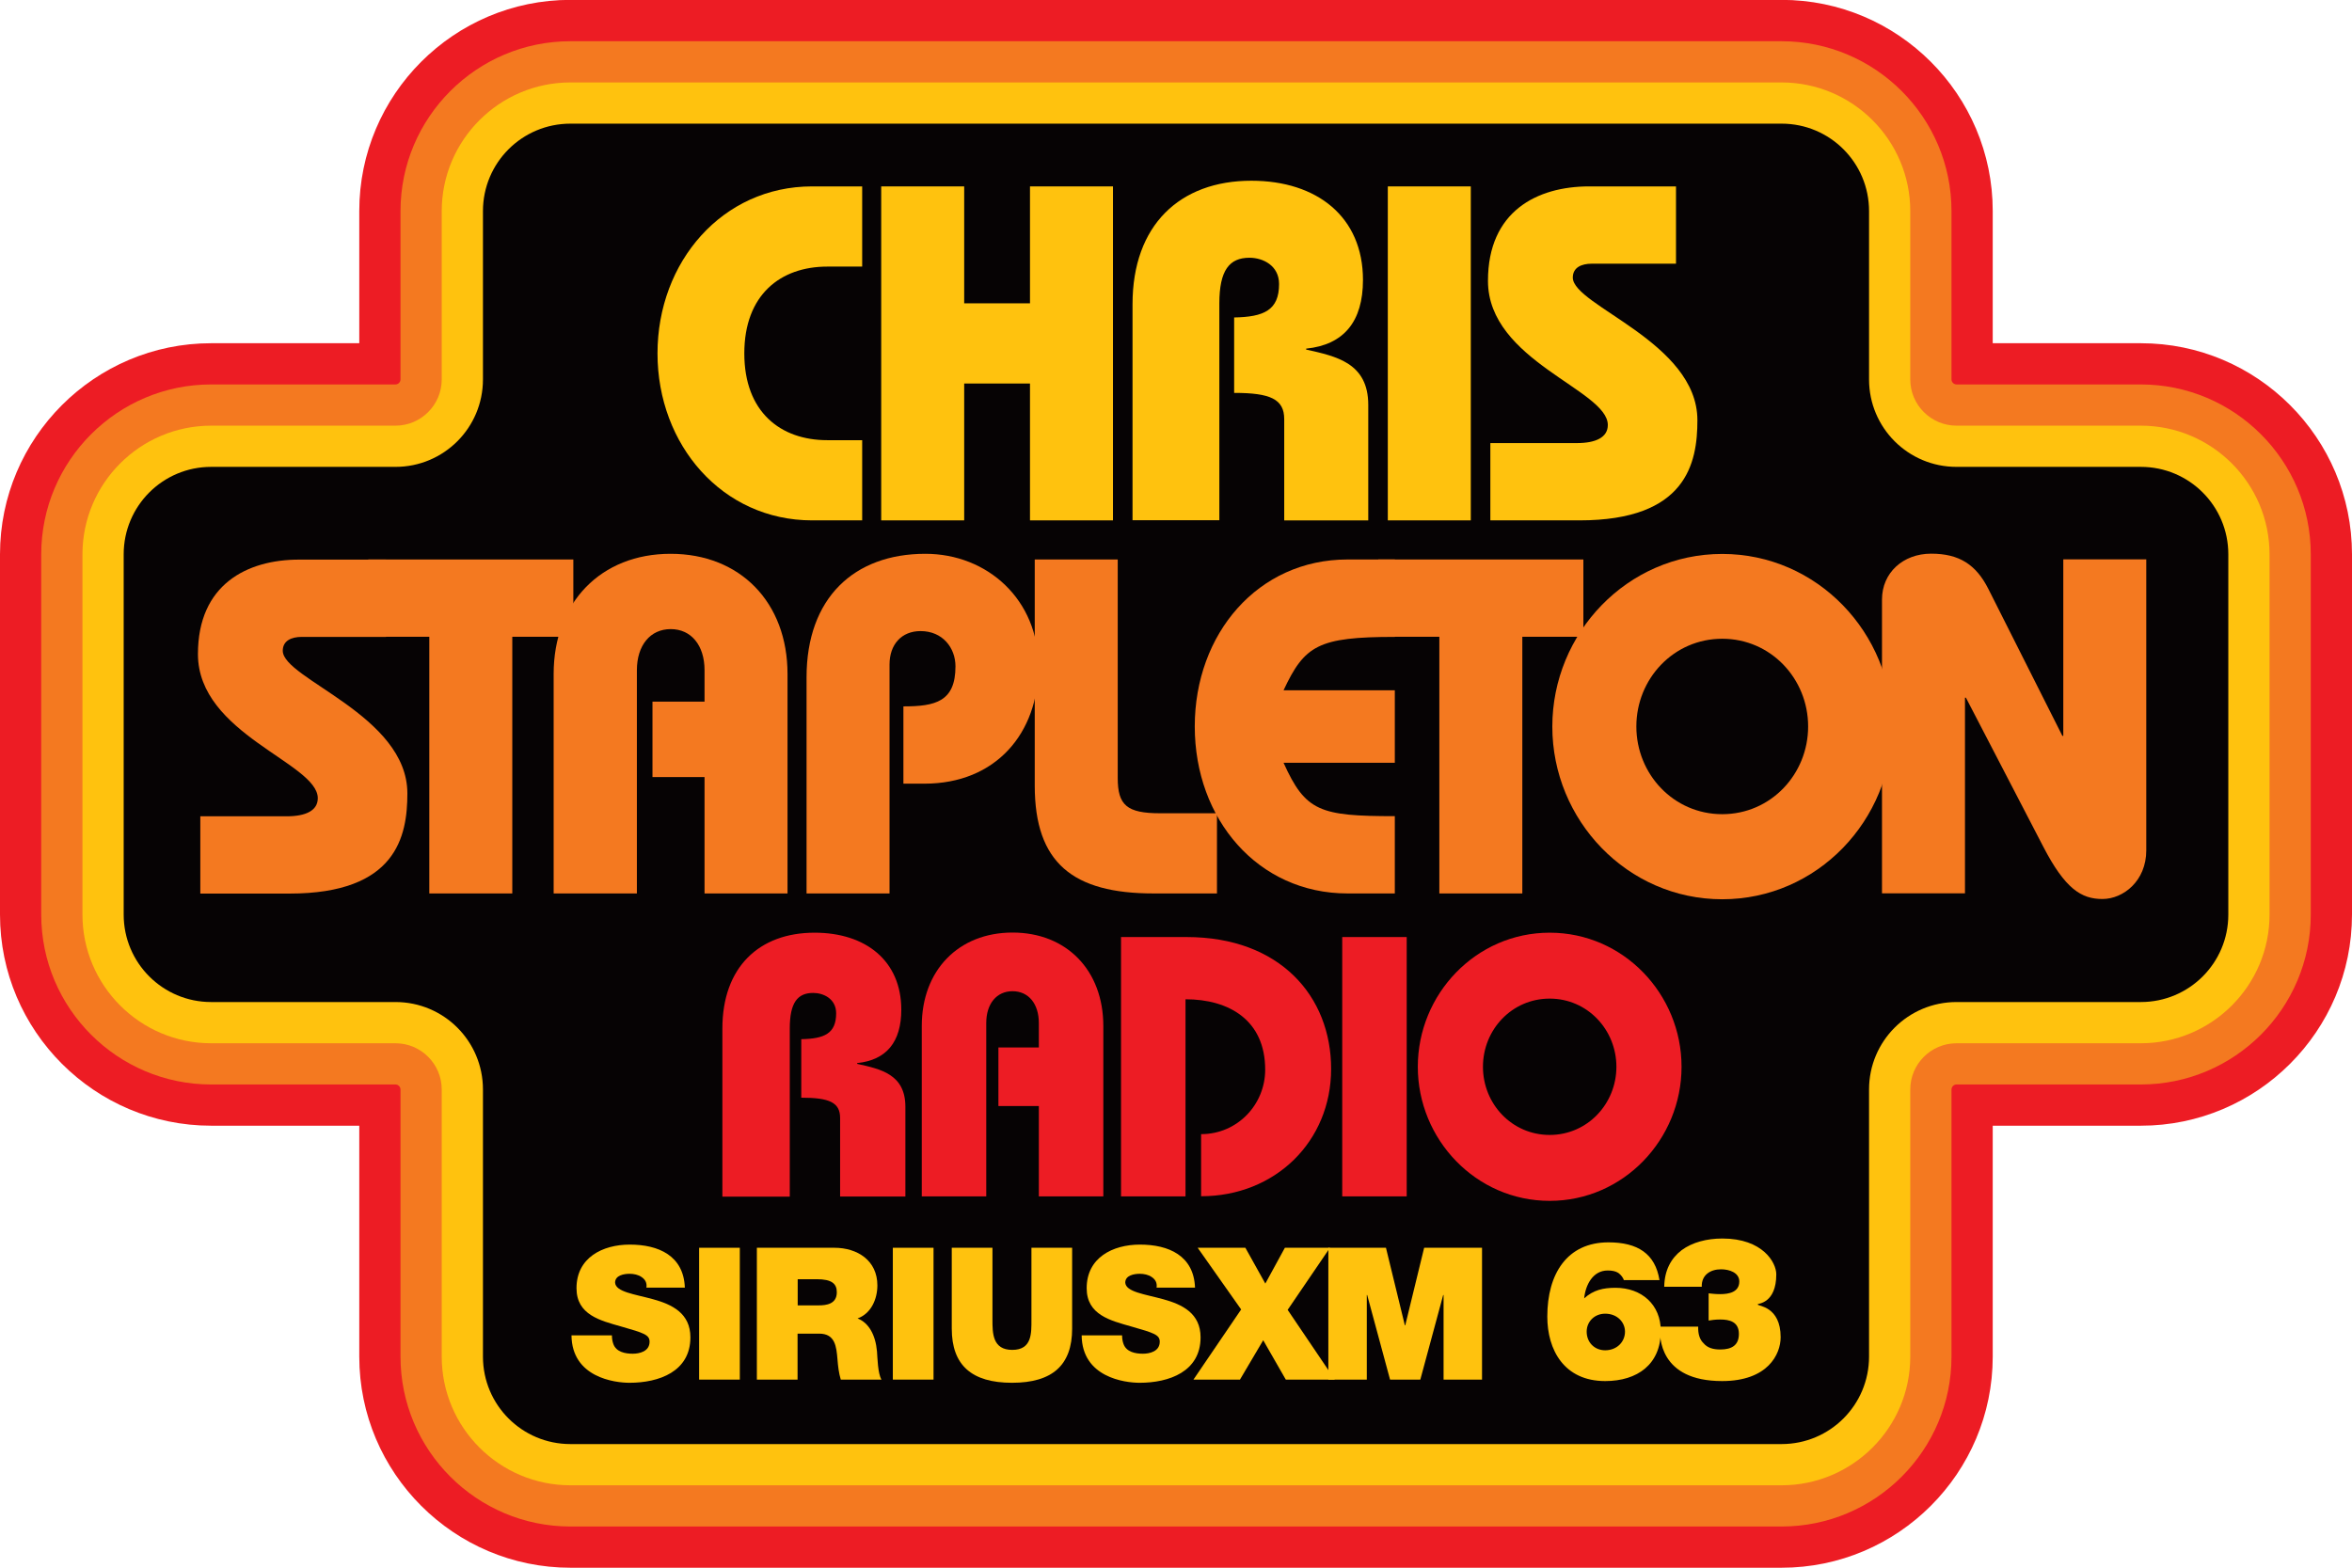 <?xml version="1.0" encoding="UTF-8"?>
<svg id="Layer_2" data-name="Layer 2" xmlns="http://www.w3.org/2000/svg" viewBox="0 0 178 118.67">
  <defs>
    <style>
      .cls-1 {
        fill: #f47920;
      }

      .cls-1, .cls-2, .cls-3, .cls-4 {
        stroke-width: 0px;
      }

      .cls-2 {
        fill: #ed1c24;
      }

      .cls-3 {
        fill: #ffc20e;
      }

      .cls-4 {
        fill: #060304;
      }
    </style>
  </defs>
  <g id="Layer_2-2" data-name="Layer 2">
    <g>
      <path class="cls-2" d="m43.17,118.67c-8.81,0-15.98-7.17-15.98-15.98v-17.48h-11.21c-8.81,0-15.98-7.17-15.98-15.98v-27.27c0-8.81,7.17-15.98,15.98-15.98h11.21v-10.01c0-8.81,7.17-15.98,15.98-15.98h91.66c8.81,0,15.98,7.17,15.98,15.98v10.01h11.21c8.81,0,15.98,7.17,15.98,15.98v27.27c0,8.81-7.17,15.98-15.98,15.98h-11.21v17.48c0,8.81-7.17,15.98-15.98,15.98H43.17Z"/>
      <path class="cls-1" d="m43.17,115.55c-7.09,0-12.86-5.77-12.86-12.86v-20.22c0-.21-.18-.38-.38-.38h-13.95c-7.09,0-12.86-5.77-12.86-12.86v-27.27c0-7.09,5.77-12.86,12.86-12.86h13.95c.21,0,.38-.18.38-.38v-12.74c0-7.09,5.77-12.86,12.86-12.86h91.66c7.09,0,12.86,5.77,12.86,12.86v12.74c0,.21.18.38.38.38h13.95c7.09,0,12.86,5.77,12.86,12.86v27.27c0,7.09-5.77,12.86-12.86,12.86h-13.95c-.21,0-.38.18-.38.38v20.22c0,7.09-5.77,12.86-12.86,12.86H43.17Z"/>
      <path class="cls-3" d="m43.17,112.43c-5.37,0-9.74-4.37-9.74-9.74v-20.22c0-1.93-1.57-3.5-3.5-3.5h-13.95c-5.37,0-9.74-4.37-9.74-9.74v-27.27c0-5.37,4.37-9.74,9.74-9.74h13.95c1.93,0,3.5-1.57,3.5-3.5v-12.74c0-5.37,4.37-9.74,9.74-9.74h91.66c5.37,0,9.74,4.37,9.74,9.74v12.74c0,1.93,1.57,3.5,3.5,3.5h13.95c5.37,0,9.74,4.37,9.74,9.74v27.27c0,5.37-4.37,9.74-9.74,9.74h-13.95c-1.93,0-3.5,1.57-3.5,3.5v20.22c0,5.37-4.37,9.74-9.74,9.74H43.17Z"/>
      <path class="cls-4" d="m162.02,35.34h-13.95c-3.66,0-6.62-2.96-6.62-6.62v-12.74c0-3.66-2.96-6.62-6.62-6.62H43.17c-3.66,0-6.62,2.96-6.62,6.62v12.74c0,3.66-2.96,6.62-6.62,6.62h-13.95c-3.66,0-6.62,2.96-6.62,6.62v27.27c0,3.66,2.96,6.62,6.62,6.62h13.95c3.66,0,6.62,2.96,6.62,6.62v20.22c0,3.66,2.96,6.62,6.62,6.62h91.66c3.66,0,6.62-2.96,6.62-6.62v-20.22c0-3.66,2.96-6.62,6.62-6.62h13.95c3.66,0,6.62-2.96,6.62-6.62v-27.27c0-3.66-2.96-6.62-6.62-6.62Z"/>
      <g>
        <path class="cls-3" d="m65.25,20.18h-2.64c-3.54,0-6.28,2.13-6.28,6.57s2.74,6.57,6.28,6.57h2.64v6.07h-3.79c-6.79,0-11.7-5.71-11.7-12.64s4.91-12.64,11.7-12.64h3.79v6.07Z"/>
        <path class="cls-3" d="m77.95,22.96v-8.85h6.28v25.28h-6.28v-10.36h-4.98v10.36h-6.28V14.11h6.28v8.85h4.98Z"/>
        <path class="cls-3" d="m85.71,39.39v-16.36c0-5.99,3.58-9.35,8.99-9.35,4.98,0,8.45,2.74,8.45,7.51,0,3.14-1.44,4.91-4.3,5.2v.07c2.28.51,4.7,1.01,4.7,4.19v8.74h-6.36v-7.66c0-1.52-1.05-1.99-3.79-1.99v-5.71c2.24-.04,3.4-.54,3.4-2.53,0-1.41-1.23-1.99-2.24-1.99-1.52,0-2.28.94-2.28,3.47v16.4h-6.57Z"/>
        <path class="cls-3" d="m111.31,39.39h-6.28V14.11h6.28v25.28Z"/>
        <path class="cls-3" d="m126.83,19.96h-6.36c-.79,0-1.44.29-1.44,1.05,0,2.13,9.43,4.88,9.43,10.8,0,3.25-.83,7.58-8.92,7.58h-6.75v-5.85h6.54c1.44,0,2.35-.43,2.35-1.37,0-2.67-9.07-4.84-9.07-10.91,0-5.27,3.72-7.15,7.66-7.15h6.57v5.85Z"/>
      </g>
      <g>
        <path class="cls-1" d="m29.2,48.21h-6.36c-.79,0-1.44.29-1.44,1.05,0,2.13,9.43,4.88,9.43,10.8,0,3.25-.83,7.58-8.92,7.58h-6.75v-5.85h6.54c1.44,0,2.35-.43,2.35-1.37,0-2.67-9.07-4.84-9.07-10.91,0-5.27,3.72-7.15,7.66-7.15h6.57v5.85Z"/>
        <path class="cls-1" d="m43.39,42.35v5.85h-4.62v19.43h-6.28v-19.43h-4.62v-5.85h15.53Z"/>
        <path class="cls-1" d="m119.83,42.35v5.85h-4.62v19.43h-6.28v-19.43h-4.62v-5.85h15.53Z"/>
        <path class="cls-1" d="m41.9,67.63v-16.61c0-5.42,3.58-9.1,8.85-9.1s8.85,3.68,8.85,9.1v16.61h-6.28v-8.81h-3.94v-5.71h3.94v-2.38c0-1.88-1.01-3.11-2.56-3.11s-2.56,1.23-2.56,3.11v16.9h-6.28Z"/>
        <path class="cls-1" d="m61.04,67.63v-16.36c0-5.99,3.58-9.35,8.99-9.35,4.7,0,8.56,3.47,8.56,8.52s-3.21,8.88-8.63,8.88h-1.59v-5.85c2.42,0,3.94-.36,3.94-3.03,0-1.41-.98-2.67-2.64-2.67-1.44,0-2.35,1.01-2.35,2.53v17.33h-6.28Z"/>
        <path class="cls-1" d="m92.1,67.63h-4.8c-6.1,0-8.99-2.31-8.99-8.16v-17.12h6.28v16.54c0,2.06.69,2.67,3.21,2.67h4.3v6.07Z"/>
        <path class="cls-1" d="m105.56,48.21c-5.81,0-6.83.65-8.42,4.04h8.42v5.49h-8.42c1.66,3.68,2.74,4.04,8.42,4.04v5.85h-3.58c-6.79,0-11.56-5.63-11.56-12.64s4.77-12.64,11.56-12.64h3.58v5.85Z"/>
        <path class="cls-1" d="m130.34,68.07c-7.19,0-12.86-5.99-12.86-13.07s5.67-13.07,12.86-13.07,12.86,5.99,12.86,13.07-5.67,13.07-12.86,13.07Zm0-19.72c-3.68,0-6.5,3.03-6.5,6.64s2.82,6.64,6.5,6.64,6.5-3.03,6.5-6.64-2.82-6.64-6.5-6.64Z"/>
        <path class="cls-1" d="m142.43,67.63v-22.25c0-2.02,1.59-3.47,3.72-3.47s3.4.83,4.33,2.67l5.6,11.12h.07v-13.36h6.28v22.03c0,2.31-1.73,3.68-3.32,3.68s-2.82-.76-4.48-3.97l-5.85-11.27h-.07v14.81h-6.28Z"/>
      </g>
      <g>
        <path class="cls-2" d="m54.67,90.56v-12.7c0-4.65,2.78-7.26,6.98-7.26,3.87,0,6.56,2.13,6.56,5.83,0,2.44-1.12,3.81-3.34,4.04v.06c1.77.39,3.65.78,3.65,3.25v6.79h-4.94v-5.94c0-1.18-.81-1.54-2.94-1.54v-4.43c1.74-.03,2.64-.42,2.64-1.96,0-1.09-.95-1.54-1.74-1.54-1.18,0-1.77.73-1.77,2.69v12.73h-5.1Z"/>
        <path class="cls-2" d="m69.76,90.56v-12.9c0-4.21,2.78-7.07,6.87-7.07s6.87,2.86,6.87,7.07v12.9h-4.88v-6.84h-3.06v-4.43h3.06v-1.85c0-1.46-.78-2.41-1.99-2.41s-1.99.95-1.99,2.41v13.12h-4.88Z"/>
        <path class="cls-2" d="m90.9,85.85c2.75,0,4.85-2.24,4.85-4.88,0-3.76-2.75-5.33-6.03-5.33v14.92h-4.88v-19.63h4.96c7.07,0,10.94,4.49,10.94,9.98s-4.23,9.64-9.84,9.64v-4.71Z"/>
        <path class="cls-2" d="m106.46,90.56h-4.88v-19.63h4.88v19.63Z"/>
        <path class="cls-2" d="m117.28,90.9c-5.58,0-9.98-4.65-9.98-10.15s4.4-10.15,9.98-10.15,9.98,4.65,9.98,10.15-4.4,10.15-9.98,10.15Zm0-15.31c-2.86,0-5.05,2.35-5.05,5.16s2.19,5.16,5.05,5.16,5.05-2.36,5.05-5.16-2.19-5.16-5.05-5.16Z"/>
      </g>
      <g>
        <path class="cls-3" d="m46.31,101.08c0,.25.04.47.11.66.22.6.89.73,1.47.73.5,0,1.27-.17,1.27-.91,0-.52-.43-.66-2.15-1.15-1.58-.45-3.38-.88-3.38-2.9,0-2.31,1.97-3.3,4.03-3.3,2.17,0,4.08.83,4.17,3.26h-2.91c.06-.38-.11-.63-.36-.8-.25-.18-.6-.25-.91-.25-.42,0-1.1.11-1.1.67.05.71,1.48.87,2.89,1.26,1.41.39,2.81,1.05,2.81,2.88,0,2.6-2.39,3.44-4.61,3.44-1.13,0-4.36-.41-4.39-3.59h3.08Z"/>
        <path class="cls-3" d="m52.91,94.45h3.08v9.98h-3.08v-9.98Z"/>
        <path class="cls-3" d="m57.28,94.45h5.86c1.75,0,3.26.96,3.26,2.85,0,1.03-.47,2.13-1.5,2.5.84.32,1.36,1.24,1.47,2.49.04.49.06,1.68.34,2.14h-3.08c-.15-.5-.21-1.02-.25-1.54-.08-.95-.17-1.94-1.38-1.94h-1.64v3.48h-3.08v-9.98Zm3.08,4.36h1.61c.57,0,1.36-.1,1.36-.99,0-.63-.35-.99-1.52-.99h-1.44v1.98Z"/>
        <path class="cls-3" d="m67.57,94.45h3.08v9.98h-3.08v-9.98Z"/>
        <path class="cls-3" d="m81.14,100.57c0,2.77-1.5,4.1-4.55,4.1s-4.56-1.33-4.56-4.1v-6.12h3.08v5.44c0,1.02,0,2.29,1.5,2.29s1.45-1.27,1.45-2.29v-5.44h3.08v6.12Z"/>
        <path class="cls-3" d="m84.92,101.08c0,.25.04.47.11.66.22.6.89.73,1.47.73.5,0,1.27-.17,1.27-.91,0-.52-.43-.66-2.15-1.15-1.58-.45-3.38-.88-3.38-2.9,0-2.31,1.97-3.3,4.03-3.3,2.17,0,4.08.83,4.17,3.26h-2.91c.06-.38-.11-.63-.36-.8-.25-.18-.6-.25-.91-.25-.42,0-1.1.11-1.1.67.05.71,1.48.87,2.89,1.26,1.41.39,2.81,1.05,2.81,2.88,0,2.6-2.39,3.44-4.61,3.44-1.13,0-4.36-.41-4.39-3.59h3.08Z"/>
        <path class="cls-3" d="m93.93,99.12l-3.29-4.67h3.61l1.51,2.71,1.48-2.71h3.41l-3.2,4.7,3.57,5.28h-3.71l-1.71-2.98-1.76,2.98h-3.52l3.61-5.31Z"/>
        <path class="cls-3" d="m100.51,94.45h4.38l1.43,5.87h.03l1.43-5.87h4.38v9.98h-2.91v-6.4h-.03l-1.73,6.4h-2.29l-1.73-6.4h-.03v6.4h-2.91v-9.98Z"/>
        <path class="cls-3" d="m122.9,96.91c-.06-.19-.21-.4-.43-.56-.21-.13-.47-.18-.8-.18-1.12,0-1.68,1.09-1.78,2.11.69-.63,1.44-.8,2.37-.8,1.98,0,3.43,1.27,3.43,3.27,0,2.52-1.77,3.79-4.21,3.79-3.11,0-4.38-2.36-4.38-4.88,0-3.23,1.49-5.62,4.63-5.62,2.21,0,3.54.86,3.86,2.86h-2.7Zm-2.82,3.89c0,.81.59,1.41,1.4,1.41.88,0,1.5-.63,1.5-1.41,0-.72-.59-1.36-1.5-1.36-.8,0-1.4.59-1.4,1.36Z"/>
        <path class="cls-3" d="m125.95,97.39c.02-1.24.52-2.15,1.32-2.76.8-.59,1.9-.88,3.08-.88,3.06,0,4.08,1.82,4.08,2.71,0,2.21-1.4,2.21-1.4,2.26v.03c0,.12,1.73.12,1.73,2.47,0,1.29-.97,3.32-4.43,3.32-4.75,0-4.76-3.34-4.69-4.12h2.88c-.02.56.12.99.41,1.26.29.35.73.47,1.26.47.87,0,1.41-.32,1.41-1.18,0-.92-.71-1.09-1.41-1.09-.44,0-.65.05-.88.08v-2.06c.23.02.47.06.88.06.64,0,1.44-.14,1.44-.96,0-.67-.76-.92-1.38-.92-.82,0-1.49.44-1.46,1.32h-2.85Z"/>
      </g>
    </g>
  </g>
</svg>
